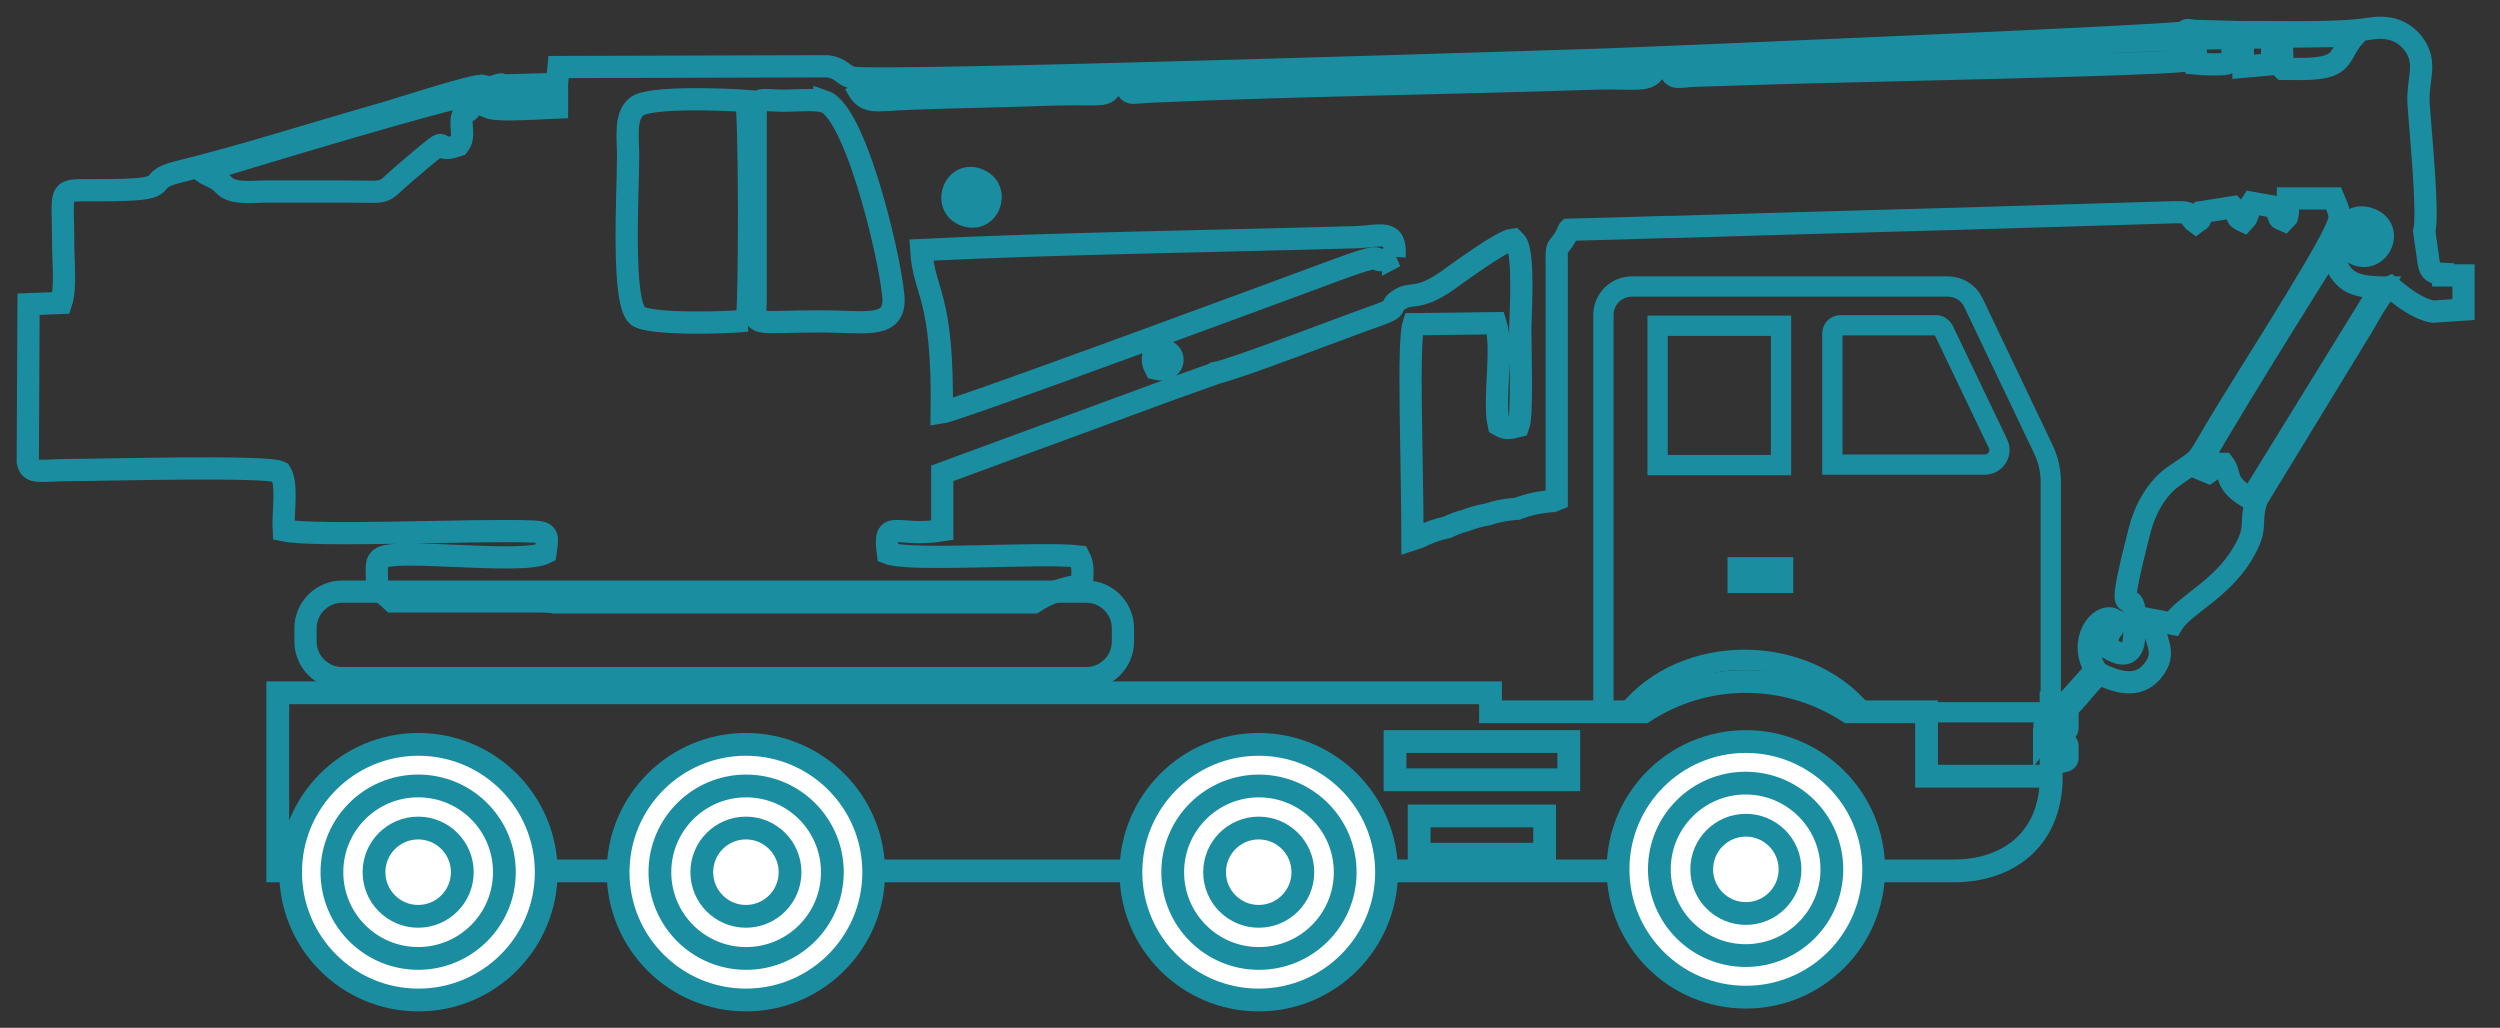<svg width="90" height="37" viewBox="0 0 90 37" fill="none" xmlns="http://www.w3.org/2000/svg">
<rect x="0" y="0" width="90" height="37" fill="#333333" stroke="none"/>
<path d="M73.838 25.3H74.115C74.281 25.3 74.42 25.374 74.42 25.476V26.215C74.42 26.307 74.281 26.391 74.115 26.391H73.838V25.3Z" stroke="#1B8DA1" stroke-width="0.82" stroke-miterlimit="10"/>
<path d="M73.838 26.723H74.115C74.281 26.723 74.42 26.779 74.42 26.834V27.305C74.42 27.37 74.281 27.416 74.115 27.416H73.838V26.714V26.723Z" stroke="#1B8DA1" stroke-width="0.82" stroke-miterlimit="10"/>
<path d="M56.476 26.695H50.221V28.072H56.476V26.695Z" stroke="#1B8DA1" stroke-width="0.82" stroke-miterlimit="10"/>
<path d="M65.965 16.726H71.444C71.832 16.726 72.1 16.328 71.925 15.968L69.966 11.875C69.911 11.783 69.809 11.709 69.698 11.709H66.261C66.076 11.709 65.965 11.856 65.965 12.004V16.726ZM58.758 10.313H70.114C70.511 10.313 70.871 10.535 71.038 10.886L73.551 16.153C73.736 16.532 73.828 16.938 73.828 17.354V25.642H67.046C64.977 23.138 60.643 23.11 58.601 25.642H57.723V11.339C57.723 10.766 58.185 10.313 58.758 10.313Z" stroke="#1B8DA1" stroke-width="0.73" stroke-miterlimit="10"/>
<path d="M56.042 31.352H70.345C72.23 31.352 73.847 30.271 73.847 27.943H69.356V25.624H66.538C65.466 24.931 64.2 24.533 62.851 24.533C61.502 24.533 60.255 24.931 59.183 25.624H53.658V24.94H10V31.352H56.042Z" stroke="#1B8DA1" stroke-width="0.82" stroke-miterlimit="10"/>
<path d="M58.25 31.297C58.25 28.756 60.31 26.695 62.851 26.695C65.392 26.695 67.453 28.756 67.453 31.297C67.453 33.838 65.392 35.898 62.851 35.898C60.31 35.898 58.25 33.838 58.25 31.297Z" fill="white"/>
<path d="M58.25 31.297C58.25 28.756 60.31 26.695 62.851 26.695C65.392 26.695 67.453 28.756 67.453 31.297C67.453 33.838 65.392 35.898 62.851 35.898C60.31 35.898 58.25 33.838 58.25 31.297Z" stroke="#1B8DA1" stroke-width="0.82" stroke-miterlimit="10"/>
<path d="M59.737 31.297C59.737 33.016 61.133 34.401 62.842 34.401C64.552 34.401 65.947 33.016 65.947 31.297C65.947 29.578 64.552 28.192 62.842 28.192C61.133 28.192 59.737 29.578 59.737 31.297Z" stroke="#1B8DA1" stroke-width="0.82" stroke-miterlimit="10"/>
<path d="M61.262 31.297C61.262 32.175 61.974 32.886 62.851 32.886C63.729 32.886 64.441 32.175 64.441 31.297C64.441 30.419 63.729 29.708 62.851 29.708C61.974 29.708 61.262 30.419 61.262 31.297Z" stroke="#1B8DA1" stroke-width="0.82" stroke-miterlimit="10"/>
<path d="M64.117 11.727H59.673V16.744H64.117V11.727Z" stroke="#1B8DA1" stroke-width="0.73" stroke-miterlimit="10"/>
<path d="M55.607 29.375H51.089V30.752H55.607V29.375Z" stroke="#1B8DA1" stroke-width="0.82" stroke-miterlimit="10"/>
<path d="M64.191 20.422H62.556V20.985H64.191V20.422Z" stroke="#1B8DA1" stroke-width="0.73" stroke-miterlimit="10"/>
<path d="M10.462 31.399C10.462 28.858 12.522 26.797 15.063 26.797C17.604 26.797 19.664 28.858 19.664 31.399C19.664 33.94 17.604 36 15.063 36C12.522 36 10.462 33.94 10.462 31.399Z" fill="white"/>
<path d="M10.462 31.399C10.462 28.858 12.522 26.797 15.063 26.797C17.604 26.797 19.664 28.858 19.664 31.399C19.664 33.94 17.604 36 15.063 36C12.522 36 10.462 33.94 10.462 31.399Z" stroke="#1B8DA1" stroke-width="0.82" stroke-miterlimit="10"/>
<path d="M22.252 31.399C22.252 28.858 24.312 26.797 26.853 26.797C29.394 26.797 31.454 28.858 31.454 31.399C31.454 33.94 29.394 36 26.853 36C24.312 36 22.252 33.94 22.252 31.399Z" fill="white"/>
<path d="M22.252 31.399C22.252 28.858 24.312 26.797 26.853 26.797C29.394 26.797 31.454 28.858 31.454 31.399C31.454 33.94 29.394 36 26.853 36C24.312 36 22.252 33.94 22.252 31.399Z" stroke="#1B8DA1" stroke-width="0.82" stroke-miterlimit="10"/>
<path d="M11.949 31.399C11.949 33.117 13.344 34.503 15.054 34.503C16.763 34.503 18.158 33.117 18.158 31.399C18.158 29.68 16.772 28.294 15.054 28.294C13.335 28.294 11.949 29.68 11.949 31.399Z" stroke="#1B8DA1" stroke-width="0.82" stroke-miterlimit="10"/>
<path d="M13.464 31.399C13.464 32.276 14.176 32.988 15.054 32.988C15.931 32.988 16.643 32.276 16.643 31.399C16.643 30.521 15.931 29.809 15.054 29.809C14.176 29.809 13.464 30.521 13.464 31.399Z" stroke="#1B8DA1" stroke-width="0.82" stroke-miterlimit="10"/>
<path d="M29.965 31.414C29.973 29.699 28.59 28.303 26.875 28.295C25.16 28.287 23.764 29.671 23.756 31.386C23.749 33.1 25.132 34.496 26.847 34.504C28.561 34.512 29.958 33.128 29.965 31.414Z" stroke="#1B8DA1" stroke-width="0.82" stroke-miterlimit="10"/>
<path d="M25.264 31.399C25.264 32.276 25.975 32.988 26.853 32.988C27.731 32.988 28.442 32.276 28.442 31.399C28.442 30.521 27.731 29.809 26.853 29.809C25.975 29.809 25.264 30.521 25.264 31.399Z" stroke="#1B8DA1" stroke-width="0.82" stroke-miterlimit="10"/>
<path d="M40.713 31.399C40.713 28.858 42.773 26.797 45.314 26.797C47.855 26.797 49.916 28.858 49.916 31.399C49.916 33.94 47.855 36 45.314 36C42.773 36 40.713 33.94 40.713 31.399Z" fill="white"/>
<path d="M40.713 31.399C40.713 28.858 42.773 26.797 45.314 26.797C47.855 26.797 49.916 28.858 49.916 31.399C49.916 33.94 47.855 36 45.314 36C42.773 36 40.713 33.94 40.713 31.399Z" stroke="#1B8DA1" stroke-width="0.82" stroke-miterlimit="10"/>
<path d="M48.427 31.414C48.435 29.699 47.051 28.303 45.337 28.295C43.622 28.288 42.226 29.671 42.218 31.386C42.21 33.1 43.594 34.497 45.309 34.504C47.023 34.512 48.419 33.129 48.427 31.414Z" stroke="#1B8DA1" stroke-width="0.82" stroke-miterlimit="10"/>
<path d="M43.725 31.399C43.725 32.276 44.436 32.988 45.314 32.988C46.192 32.988 46.903 32.276 46.903 31.399C46.903 30.521 46.192 29.809 45.314 29.809C44.436 29.809 43.725 30.521 43.725 31.399Z" stroke="#1B8DA1" stroke-width="0.82" stroke-miterlimit="10"/>
<path d="M82.19 2.478C82.726 2.478 83.558 2.533 83.983 2.302C84.362 2.099 84.408 1.665 84.768 1.286L82.135 1.323L82.181 2.469L82.19 2.478ZM79.067 2.293C79.261 2.312 79.982 2.339 80.148 2.293C80.481 2.192 80.342 1.831 80.352 1.369L79.03 1.388L79.067 2.293ZM60.089 2.349C60.181 2.912 60.357 2.755 60.976 2.727L64.533 2.617C66.889 2.552 77.044 2.349 78.624 2.192V1.406C78.624 1.406 60.504 2.145 60.089 2.349ZM81.821 1.341L80.73 1.36L80.758 2.404L81.774 2.312L81.821 1.332V1.341ZM57.418 2.829C58.841 2.783 59.451 2.995 59.58 2.45C59.211 2.164 57.585 2.358 57.132 2.367C51.68 2.506 45.878 2.811 40.528 2.848C40.565 3.494 40.694 3.328 41.387 3.3C46.599 3.069 52.152 3.005 57.428 2.829H57.418ZM30.789 3.032C31.159 3.79 31.39 3.605 32.84 3.55C33.7 3.522 34.559 3.494 35.418 3.476C36.241 3.457 37.091 3.43 37.922 3.402C39.789 3.346 39.946 3.578 40.011 2.875L30.78 3.032H30.789ZM12.393 6.895C14.139 6.895 13.622 7.042 14.62 6.192C16.662 4.455 15.294 5.656 16.504 5.231C16.763 4.908 16.541 4.529 16.643 4.197C16.809 3.679 16.92 4.418 16.966 3.43C16.403 3.402 8.438 5.823 7.283 6.174C7.468 6.303 7.579 6.322 7.801 6.451C8.013 6.58 8.022 6.654 8.17 6.756C8.503 6.969 9.039 6.904 9.51 6.895C10.471 6.895 11.432 6.895 12.393 6.895ZM35.289 6.497C34.393 6.054 33.885 7.375 34.688 7.726C35.575 8.105 36.037 6.867 35.289 6.497ZM85.359 7.902C84.417 7.504 84.084 8.77 84.75 9.121C85.6 9.565 86.246 8.281 85.359 7.902ZM50.202 9.242C50.285 8.207 49.703 8.512 48.788 8.539C43.743 8.687 38.042 8.761 33.164 9.001C33.265 10.6 33.958 10.544 33.903 14.85C34.504 14.758 46.331 10.378 48.178 9.694C50.405 8.872 48.973 9.657 50.221 9.232L50.202 9.242ZM85.72 10.35C84.482 10.323 84.269 10.008 83.89 9.02C83.539 9.546 79.326 16.291 79.132 16.846L79.511 17.003C79.88 16.753 79.529 16.698 80.047 16.698C80.361 17.114 80.01 17.382 81.035 17.964L85.729 10.35H85.72ZM26.881 11.542C27.001 10.969 26.992 4.067 26.862 3.633C26.105 3.578 23.36 3.467 22.917 3.836C22.483 4.187 22.612 4.963 22.612 5.61C22.612 6.978 22.362 10.923 22.963 11.376C23.388 11.699 26.215 11.625 26.89 11.542H26.881ZM29.68 3.661C29.357 3.55 28.544 3.633 28.137 3.624C27.297 3.614 27.195 3.439 27.204 4.261V10.803C27.186 11.81 26.955 11.57 29.579 11.57C31.057 11.57 32.101 11.829 32.166 10.886C32.221 10.045 30.891 4.076 29.68 3.651V3.661ZM84.888 8.188C84.232 9.075 85.738 9.223 85.387 8.29C85.036 8.077 85.249 8.151 84.888 8.188ZM35.335 6.858C34.938 6.645 34.356 6.738 34.633 7.283C34.799 7.606 35.428 7.652 35.335 6.858ZM87.956 9.916H88.686V11.145L87.586 11.219C87.004 11.117 86.422 10.637 86.043 10.323C85.757 10.443 85.23 11.45 85.027 11.783L81.248 17.973C80.943 18.888 81.34 18.925 80.721 19.95C79.945 21.244 78.614 21.789 78.208 22.454L77.533 22.325C77.515 23.073 78.088 23.471 77.46 24.192C76.942 24.792 76.184 24.552 75.584 24.256C75.15 24.635 75.02 24.875 74.669 25.245C74.022 25.938 73.745 26.206 73.588 26.418V26.289C73.588 26.289 73.606 26.215 73.606 26.169L75.445 24.118C74.78 23.073 75.593 22.048 76.092 22.297C76.194 22.778 75.769 22.602 75.898 23.332C76.166 23.48 76.656 23.757 76.803 23.157C76.84 23 76.85 22.584 76.85 22.399C76.905 20.597 75.972 23.203 77.034 19.063C77.228 18.315 77.653 17.557 78.273 17.132C79.298 16.421 79.002 16.744 79.806 15.395C80.684 13.917 83.419 9.676 84.029 8.382C84.306 7.791 84.278 7.791 84.01 7.144H82.366C82.366 7.246 82.366 7.532 82.366 7.606C82.32 7.892 82.394 7.735 82.218 7.929C81.987 7.828 82.107 7.929 81.931 7.523C81.922 7.504 81.913 7.467 81.904 7.449L81.063 7.301C80.897 7.532 81.007 7.726 80.776 7.966C80.352 7.772 80.74 7.809 80.388 7.458L79.28 7.634C79.076 8.087 79.344 7.791 79.049 8.013C78.642 7.717 79.178 7.597 77.894 7.652L73.57 7.782C71.675 7.837 69.79 7.902 67.906 7.948C65.355 8.013 62.814 8.096 60.264 8.17C60.181 8.17 60.089 8.17 60.005 8.17C58.832 8.207 57.658 8.244 56.476 8.271C56.457 8.29 56.448 8.299 56.448 8.336C56.448 8.373 56.42 8.382 56.42 8.401C56.411 8.419 56.365 8.502 56.356 8.53C56.051 9.047 56.032 8.715 56.042 9.509V17.982C55.995 18.001 55.94 18.019 55.894 18.038C55.459 18.066 55.025 18.158 54.619 18.315H54.591C54.231 18.343 53.88 18.407 53.556 18.518C53.288 18.564 53.02 18.638 52.752 18.74C52.53 18.796 52.309 18.879 52.105 18.98C51.754 19.054 51.412 19.174 51.089 19.341C51.006 19.368 50.932 19.387 50.849 19.415C50.849 16.716 50.673 12.328 50.886 11.672L53.843 11.635C54.129 12.531 53.75 14.379 53.953 15.294C54.175 15.423 54.24 15.451 54.665 15.34C54.813 14.952 54.73 12.512 54.73 11.903C54.73 11.422 54.887 9.103 54.572 8.724L54.471 8.622C54.055 8.669 52.512 9.814 52.105 10.101C51.052 10.84 50.812 10.507 50.396 10.775C49.879 11.108 50.535 11.025 49.472 11.394C48.437 11.755 44.409 13.316 43.762 13.427C43.743 13.446 43.706 13.427 43.688 13.464L42.182 14L33.922 17.04V19.091C32.249 19.359 31.796 18.62 31.963 19.913C32.776 20.228 37.497 19.867 38.846 20.034C39.031 20.375 38.948 20.717 38.957 21.069C38.32 21.142 37.719 21.355 37.211 21.688H20.117C20.071 21.688 20.025 21.688 19.979 21.688C19.803 21.66 19.618 21.651 19.433 21.651H18.962C18.87 21.651 18.787 21.651 18.694 21.651C18.593 21.651 18.491 21.651 18.38 21.651H14.13C13.954 21.484 13.769 21.327 13.566 21.189V21.115C13.585 21.022 13.566 20.819 13.566 20.727C13.566 20.348 13.538 20.237 13.705 20.098C14.213 19.701 18.768 20.348 19.637 19.904C19.72 19.341 19.775 19.165 19.23 19.137C17.308 19.045 11.367 19.341 10.212 19.091C10.175 18.491 10.369 17.428 10.092 16.994C9.621 16.753 3.689 16.92 2.608 16.92C1.425 16.92 1.083 17.095 1 16.615L1.028 10.951L2.201 10.905C2.377 10.369 2.275 9.436 2.275 8.835C2.275 6.987 2.09 6.867 2.894 6.848C3.079 6.848 3.291 6.848 3.476 6.848C6.599 6.858 5.001 6.534 6.405 6.192C8.688 5.638 11.46 4.751 13.806 4.086C14.416 3.91 17.123 3.023 17.401 3.088L17.558 3.855C17.872 3.993 18.75 3.929 20.052 3.873V3.189L17.798 3.134C18.519 2.885 17.373 3.208 17.974 3.079L20.052 3.023L20.108 2.413L29.791 2.386C30.29 2.45 30.318 2.69 30.669 2.792C31.381 3.005 57.649 2.145 57.76 2.145C59.368 2.09 77.949 1.305 78.531 1.175C78.966 1.074 78.485 1.055 78.993 1.11L80.675 1.157C82.042 1.138 84.066 1.231 85.35 1.027C86.126 0.907 86.644 1.194 86.958 1.683C87.374 2.339 87.013 2.903 87.069 3.735C87.124 4.631 87.439 7.708 87.272 8.327L87.411 9.306C87.457 9.731 87.54 9.842 87.956 9.861V9.916ZM41.526 12.716C41.48 12.993 41.507 13.095 41.6 13.27C42.496 13.483 42.357 12.291 41.526 12.716Z" stroke="#1B8DA1" stroke-width="0.8" stroke-miterlimit="10"/>
<path d="M39.105 21.299H12.319C11.589 21.299 10.998 21.891 10.998 22.621V23.092C10.998 23.822 11.589 24.413 12.319 24.413H39.105C39.835 24.413 40.426 23.822 40.426 23.092V22.621C40.426 21.891 39.835 21.299 39.105 21.299Z" stroke="#1B8DA1" stroke-width="0.8" stroke-miterlimit="10"/>
</svg>
